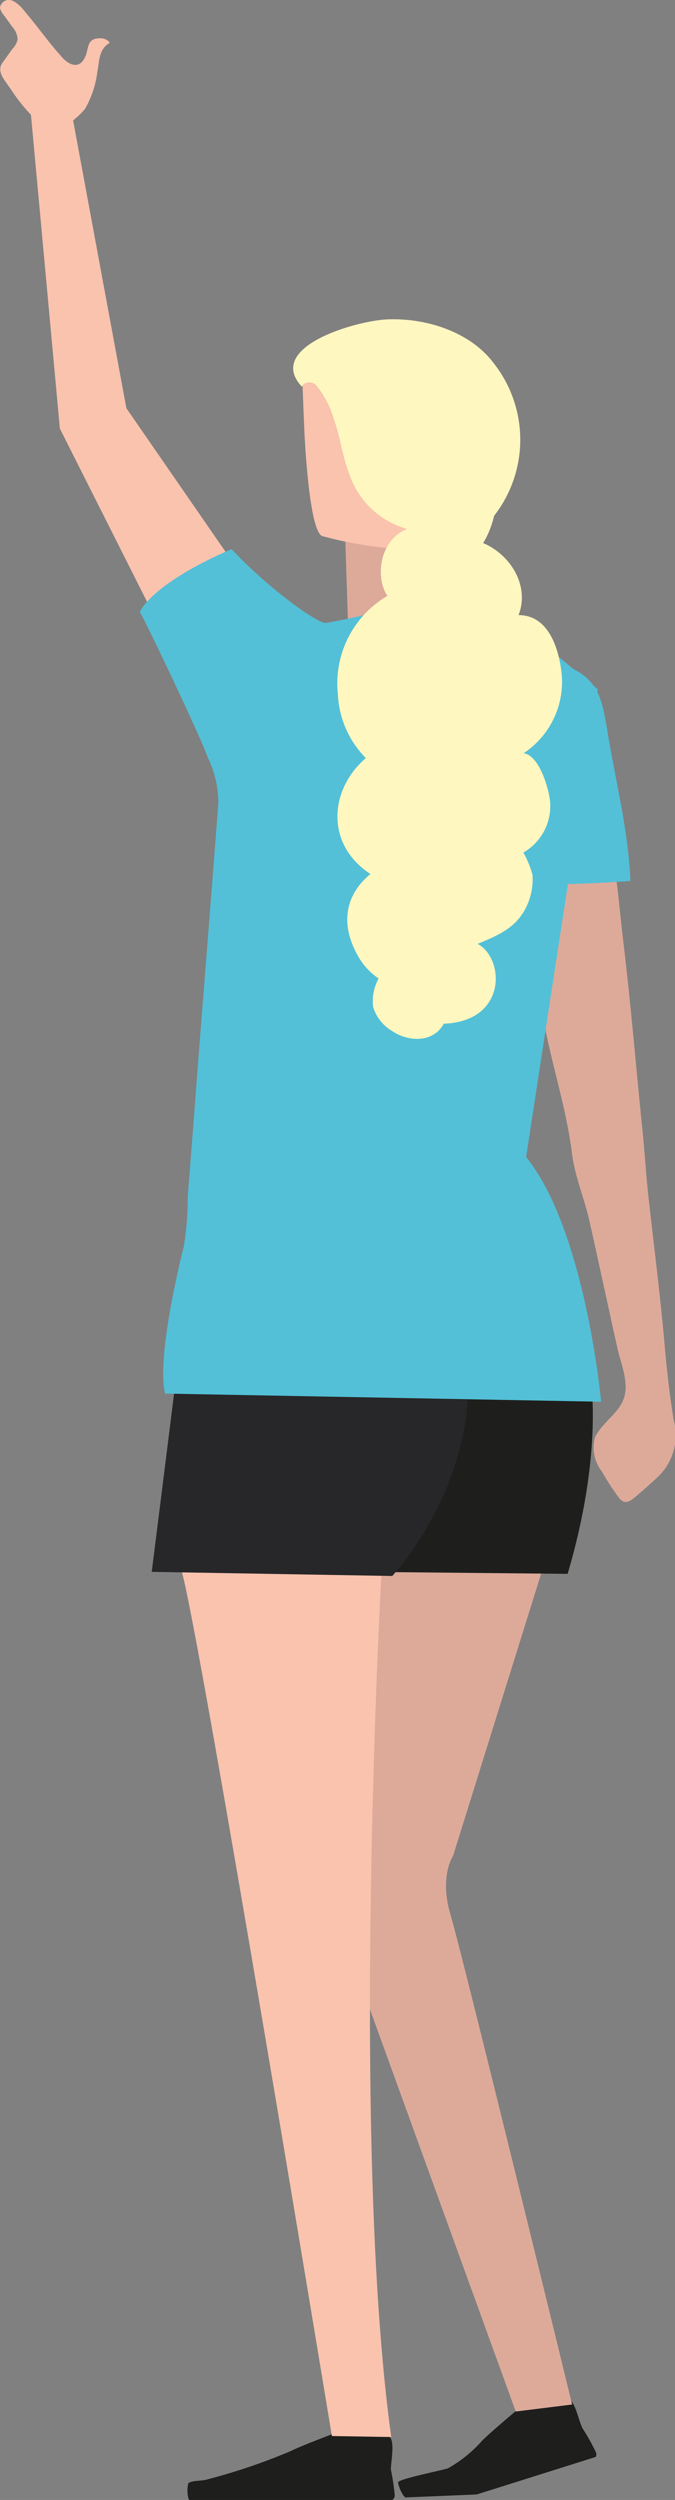 <svg xmlns="http://www.w3.org/2000/svg" viewBox="0 0 54 199.84"><rect x="0" y="0" width="54" height="199.84" fill="#808080" stroke="none"/><g id="Calque_2" data-name="Calque 2"><g id="Calque_1-2" data-name="Calque 1"><polygon points="5.85 9.63 10.11 32.63 21.83 49.59 15.44 55.4 4.79 34.26 2.39 8.24 5.85 9.63" style="fill:#f9c3ae"/><path d="M47.66,196a.44.44,0,0,1,0,.4l-9.52,3-5.71.24a.7.7,0,0,1-.15-.15,2.85,2.85,0,0,1-.44-1.06c.08-.28,3.71-1,4-1.12a10.56,10.56,0,0,0,2.67-2.14c.52-.58,3.34-2.93,3.34-2.93.93-.34.18.4,1.12.1.75-.25,1.92-1.22,2.63-.53.5.49.71,1.74,1,2.3A17.34,17.34,0,0,1,47.66,196Z" style="fill:#1e1e1c"/><path d="M31.58,199.47a.47.47,0,0,1-.19.37H15.13a1.13,1.13,0,0,1-.07-.18,2.58,2.58,0,0,1,0-1.14c.19-.23,1-.2,1.36-.28a48.49,48.49,0,0,0,6.87-2.32c.73-.39,4.31-1.73,4.31-1.73,1,0,0,.43,1,.43.8,0,2.28-.55,2.67.31.28.61,0,1.86,0,2.48A17.82,17.82,0,0,1,31.58,199.47Z" style="fill:#1e1e1c"/><path d="M43.4,125.44l-7.16,22.93s-1.12,1.62-.19,4.72,9.72,39.12,9.72,39.12l-4.51.56L26.33,151.62l4.12-27.54Z" style="fill:#ddaa9a"/><path d="M30.51,125.87S28,171,31.3,194.81l-4.75-.08s-10.49-63.64-12-69.08Z" style="fill:#f9c3ae"/><path d="M49,68.22c.41,2.35.58,4.71.87,7.09.59,4.91,1,9.86,1.5,14.78.19,1.81.3,3.62.49,5.44.46,4.14,1,8.29,1.35,12.45.17,1.88.39,3.71.69,5.57a4.6,4.6,0,0,1-1.14,4.38c-.61.59-1.25,1.14-1.91,1.71s-1,.56-1.4,0a18.78,18.78,0,0,1-1.29-2,3.1,3.1,0,0,1-.56-2.74c.51-1.09,1.71-1.8,2.21-2.87.62-1.33-.12-2.93-.42-4.27-.76-3.41-1.48-6.81-2.25-10.22-.41-1.8-1.15-3.5-1.38-5.33-.47-3.79-1.74-7.44-2.37-11.21-.89-5.34-2.2-10.84-2.49-16.26-.12-2.21,0-3.37,2.24-4.45,1.68-.81,4.55-1.05,5.47.79.44.89,0,1.91,0,2.84A32.08,32.08,0,0,0,49,68.22Z" style="fill:#ddaa9a"/><path d="M37.2,55.72c.72-2.57,4.51-3.52,7.15-2.81,3.54,1,3.78,2.78,4.26,5.65.66,4,1.67,7.9,1.82,11.86a101.94,101.94,0,0,1-11.28.22S36.27,59.06,37.2,55.72Z" style="fill:#53c0d7"/><polygon points="27.59 42.09 27.84 49.8 34.82 49.37 35.57 41.98 27.59 42.09" style="fill:#ddaa9a"/><path d="M47.28,110.49s.93,5.87-1.87,15.32l-16.26-.16L29.53,111Z" style="fill:#1e1f1c"/><path d="M14,110.82l-1.86,14.83,19.24.33s7.67-8.15,5.8-18.91Z" style="fill:#272628"/><path d="M18.53,43.9s-5.83,2.35-7.35,5c.53.89,4.87,10,5.45,11.67a8.33,8.33,0,0,1,.84,3.61c-.17,2.16-.33,4.33-.5,6.49q-.59,7.51-1.18,15-.37,5-.77,9.93a23.91,23.91,0,0,1-.32,4.06s-2.24,8.7-1.49,11.74l34.88.65s-1.25-13.69-6-19.56l5.73-37.39L37.56,46.59c-2,.62-4,1.25-6,1.91a47.18,47.18,0,0,1-5.49,1.3C25.44,49.87,21.49,47.07,18.53,43.9Z" style="fill:#53c0d7"/><path d="M33,43.93c1.55-.17,1.9-3.48,2-4.72.38-3.29,0-7.48-3.46-9.23-2-1-7.14-3.47-7.38-.83,0,.53.14,4.48.23,6.09.08,1.26.44,7.2,1.38,7.61A31,31,0,0,0,33,43.93Z" style="fill:#f9c3ae"/><path d="M39.47,29a9.88,9.88,0,0,1-.54,12.93c-1.31,0-2.81.66-4.4.6a6.8,6.8,0,0,1-6.6-4.68c-.54-1.4-.7-2.88-1.2-4.28a7.79,7.79,0,0,0-1.43-2.77c-.34-.34-1-.32-1.14.12-3-3.2,4.38-5.3,6.86-5.39C34.23,25.41,37.66,26.6,39.47,29Z" style="fill:#fff7c0"/><path d="M30.29,78.22a5.32,5.32,0,0,1-1.65-1.8c-1.84-3.25-.35-5.48,1-6.55-3.67-2.41-3.26-6.8-.37-9.27a7.74,7.74,0,0,1-2.24-5.12A8.1,8.1,0,0,1,31,47.63c-1-1.38-.71-4.69,1.87-5.45-1.29-1.71-2.2-3.83-.93-5.75a2.24,2.24,0,0,1,2.24-1.33,7,7,0,0,1,3.16.41c3.21,1.43,2.72,5.9,1.14,8.16-.07,0-.1-.33,0-.33,2.42.94,3.91,3.56,3,5.83,2.41,0,3.18,2.67,3.41,4.35a6.83,6.83,0,0,1-3,6.69C43.15,60.39,43.88,63,44,64a4.28,4.28,0,0,1-2.13,4.15,7.72,7.72,0,0,1,.73,1.79A5.08,5.08,0,0,1,42,72.7c-.83,1.52-2.16,2.07-3.79,2.75,2.19,1.18,2.35,6.21-2.71,6.38-.8,1.51-2.79,1.5-4.14.58a3.42,3.42,0,0,1-1.51-1.91A3.78,3.78,0,0,1,30.29,78.22Z" style="fill:#fff7c0"/><path d="M.58,6.72c.09.14.19.27.27.39A14.18,14.18,0,0,0,3,9.7a2,2,0,0,0,1.55.77,2.53,2.53,0,0,0,1.18-.75,7,7,0,0,0,1.06-1,7.79,7.79,0,0,0,1-3c.17-.84.1-1.8,1-2.3A.92.92,0,0,0,8,3.06c-1,0-.9.67-1.12,1.31-.42,1.23-1.34.91-2,.11C3.85,3.34,3,2.11,2.05,1,1.8.66,1.16-.06.66,0,.32,0,0,.35,0,.65a1.33,1.33,0,0,0,.26.5l.73,1a1.63,1.63,0,0,1,.42,1A1.57,1.57,0,0,1,1,3.9L.21,5C-.23,5.59.18,6.18.58,6.72Z" style="fill:#f9c3ae"/></g></g></svg>